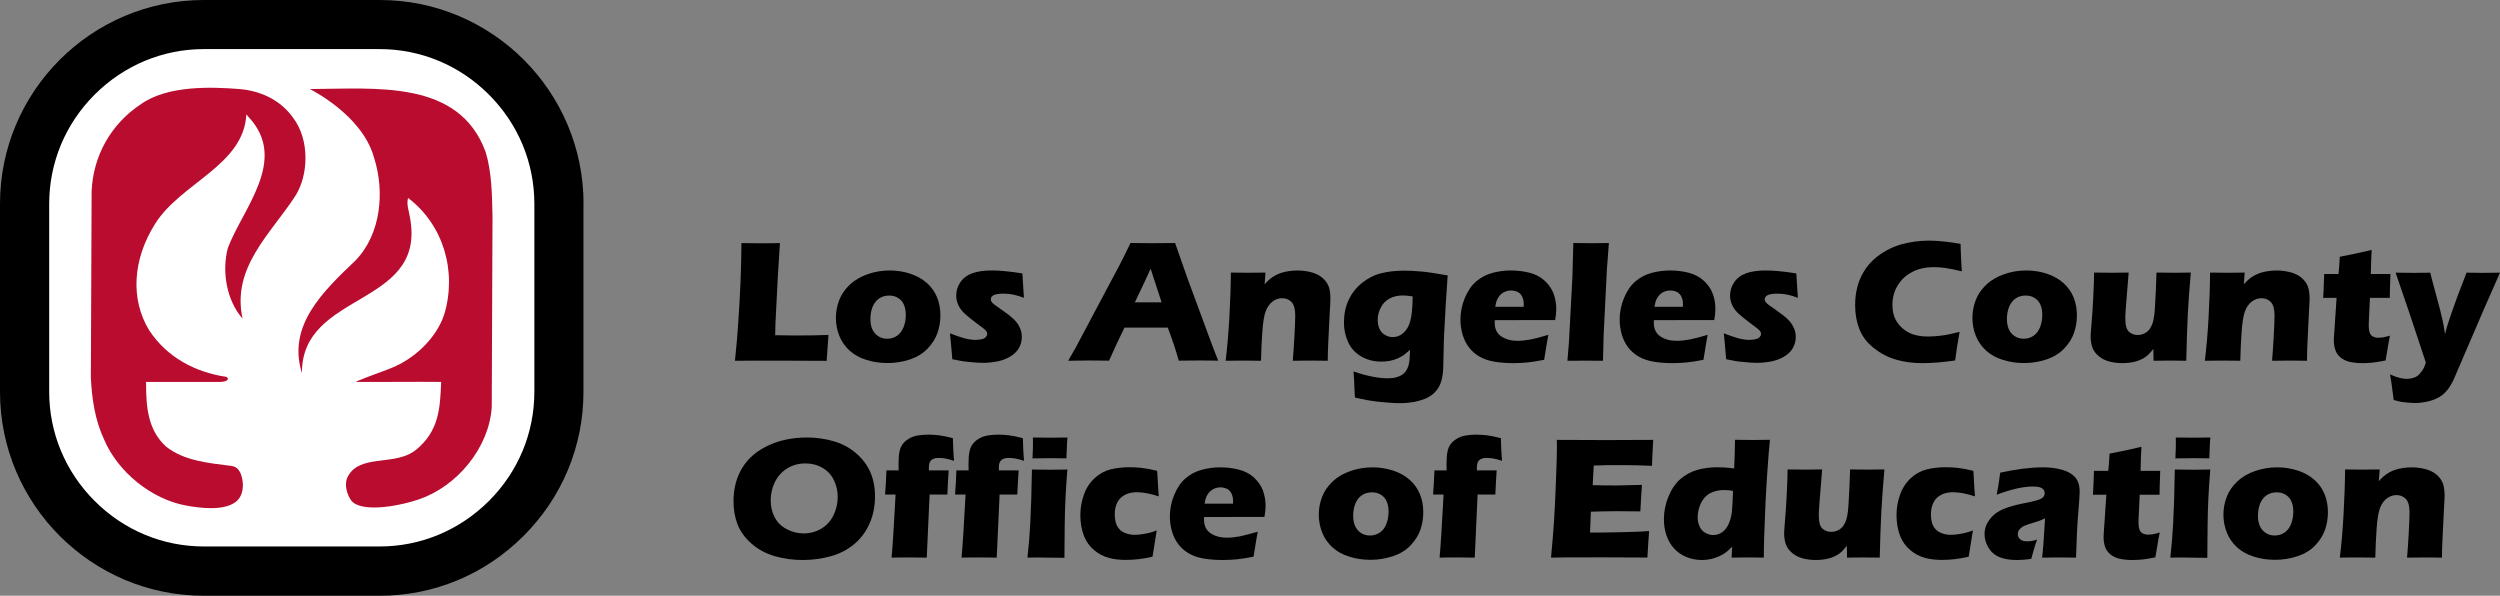 <?xml version="1.0" encoding="utf-8"?>
<!-- Generator: Adobe Illustrator 27.2.0, SVG Export Plug-In . SVG Version: 6.00 Build 0)  -->
<svg version="1.1" id="Layer_1" xmlns="http://www.w3.org/2000/svg" xmlns:xlink="http://www.w3.org/1999/xlink" x="0px" y="0px"
	 viewBox="0 0 262.23 62.49" style="enable-background:new 0 0 262.23 62.49;" xml:space="preserve">
<rect x="0" y="0" width="262.23" height="62.49" fill="#808080" stroke="none"/>
<style type="text/css">
	.st0{fill:#FFFFFF;}
	.st1{fill:#BA0C2F;}
</style>
<g>
	<path d="M77.09,37.84c0.15-1.42,0.25-2.58,0.31-3.48c0.12-1.64,0.21-3.27,0.28-4.89c0.06-1.62,0.09-2.94,0.09-3.97
		c0.82,0.01,1.55,0.02,2.19,0.02c0.43,0,1.05-0.01,1.85-0.02l-0.21,3.28l-0.26,5.12l-0.03,1.26c1.03,0.02,1.7,0.03,2.01,0.03
		c1.58,0,2.77-0.02,3.58-0.06l-0.19,2.72c-1.58-0.01-3.09-0.02-4.53-0.02C80.25,37.82,78.55,37.83,77.09,37.84z"/>
	<path d="M93.32,28.37c0.75,0,1.47,0.11,2.16,0.34c0.69,0.23,1.28,0.56,1.76,0.99c0.48,0.43,0.83,0.94,1.06,1.51
		c0.23,0.58,0.34,1.2,0.34,1.86c0,0.65-0.1,1.26-0.3,1.84c-0.2,0.58-0.55,1.13-1.03,1.64c-0.48,0.51-1.1,0.89-1.85,1.15
		c-0.75,0.25-1.54,0.38-2.37,0.38c-0.77,0-1.51-0.11-2.21-0.33c-0.71-0.22-1.3-0.55-1.77-0.98c-0.47-0.43-0.83-0.94-1.07-1.54
		c-0.24-0.6-0.36-1.23-0.36-1.88s0.12-1.29,0.35-1.88c0.23-0.6,0.6-1.13,1.11-1.61c0.5-0.48,1.13-0.84,1.87-1.1
		C91.75,28.5,92.52,28.37,93.32,28.37z M93.26,31c-0.39,0-0.74,0.1-1.04,0.3c-0.3,0.2-0.53,0.5-0.69,0.88
		c-0.16,0.39-0.23,0.81-0.23,1.27c0,0.67,0.17,1.19,0.5,1.54c0.33,0.36,0.76,0.54,1.26,0.54c0.38,0,0.73-0.1,1.03-0.31
		c0.3-0.2,0.53-0.51,0.69-0.91c0.16-0.4,0.23-0.83,0.23-1.29c0-0.38-0.06-0.72-0.18-1.02c-0.12-0.31-0.32-0.55-0.6-0.73
		C93.96,31.09,93.63,31,93.26,31z"/>
	<path d="M99.89,37.68c-0.02-0.27-0.05-0.55-0.07-0.84c-0.02-0.3-0.06-0.7-0.11-1.22l-0.07-0.66c0.58,0.23,1.08,0.4,1.5,0.52
		c0.42,0.11,0.81,0.17,1.16,0.17c0.29,0,0.53-0.03,0.72-0.08s0.32-0.13,0.4-0.23c0.08-0.1,0.13-0.2,0.13-0.31
		c0-0.1-0.03-0.19-0.09-0.29c-0.06-0.09-0.21-0.22-0.43-0.39c-0.49-0.36-0.93-0.69-1.3-0.99c-0.38-0.3-0.66-0.56-0.85-0.79
		c-0.19-0.23-0.33-0.48-0.43-0.74c-0.1-0.27-0.15-0.54-0.15-0.82c0-0.5,0.14-0.97,0.43-1.4c0.29-0.43,0.71-0.75,1.26-0.95
		c0.56-0.2,1.24-0.29,2.04-0.29c0.84,0,1.91,0.1,3.21,0.31l0.16,2.56c-0.73-0.29-1.43-0.44-2.11-0.44c-0.48,0-0.82,0.05-1.04,0.15
		c-0.21,0.1-0.32,0.24-0.32,0.44c0,0.07,0.01,0.13,0.04,0.19c0.02,0.06,0.07,0.12,0.13,0.19c0.06,0.07,0.14,0.13,0.23,0.2
		c0.09,0.07,0.32,0.23,0.68,0.48c0.36,0.25,0.64,0.46,0.85,0.62c0.34,0.27,0.59,0.51,0.77,0.74c0.18,0.23,0.31,0.47,0.41,0.72
		c0.09,0.26,0.14,0.53,0.14,0.81c0,0.43-0.1,0.82-0.31,1.18c-0.21,0.36-0.52,0.66-0.94,0.9c-0.42,0.24-0.87,0.41-1.36,0.5
		c-0.49,0.09-0.99,0.14-1.51,0.14c-0.35,0-0.79-0.03-1.32-0.09C101.2,37.94,100.59,37.83,99.89,37.68z"/>
	<path d="M112.04,37.84l0.75-1.3l4.68-8.81l0.5-0.99c0.14-0.29,0.35-0.71,0.61-1.25c1.06,0.01,1.84,0.02,2.32,0.02
		c0.85,0,1.64-0.01,2.36-0.02l1.32,3.77l2.68,7.25l0.52,1.32c-1.05-0.01-1.68-0.02-1.9-0.02c-0.51,0-1.25,0.01-2.24,0.02
		c-0.26-0.98-0.65-2.14-1.15-3.47h-4.54c-0.52,1.05-1.06,2.21-1.62,3.47c-1.13-0.01-1.82-0.02-2.07-0.02
		C113.8,37.82,113.06,37.83,112.04,37.84z M119.04,31.71h2.8c-0.7-2.13-1.08-3.31-1.15-3.53c-0.4,0.89-0.73,1.62-1.01,2.18
		L119.04,31.71z"/>
	<path d="M128.56,37.84c0.17-1.37,0.3-2.89,0.39-4.54c0.09-1.66,0.15-3.23,0.16-4.71c0.72,0.01,1.35,0.02,1.87,0.02
		c0.61,0,1.2-0.01,1.76-0.02l-0.09,1.23c0.2-0.22,0.37-0.4,0.52-0.52c0.14-0.13,0.32-0.25,0.54-0.38c0.21-0.12,0.44-0.22,0.68-0.3
		c0.24-0.08,0.51-0.14,0.79-0.18c0.29-0.04,0.59-0.07,0.9-0.07c0.44,0,0.86,0.05,1.27,0.14c0.41,0.09,0.76,0.23,1.04,0.4
		c0.28,0.17,0.51,0.38,0.7,0.64c0.19,0.26,0.31,0.53,0.37,0.82c0.06,0.29,0.09,0.6,0.09,0.91c0,0.23-0.02,0.73-0.07,1.49l-0.16,3.28
		c-0.03,0.65-0.05,1.24-0.05,1.79c-0.61-0.01-1.18-0.02-1.71-0.02c-0.71,0-1.37,0.01-1.96,0.02c0.05-0.55,0.11-1.37,0.17-2.45
		c0.06-1.08,0.09-1.85,0.09-2.29c0-0.68-0.13-1.15-0.39-1.42c-0.26-0.27-0.59-0.4-0.99-0.4c-0.35,0-0.68,0.11-0.99,0.34
		c-0.31,0.23-0.55,0.56-0.72,1c-0.17,0.44-0.29,1.16-0.36,2.16c-0.07,1-0.12,2.02-0.14,3.06c-0.6-0.01-1.19-0.02-1.76-0.02
		C129.92,37.82,129.27,37.83,128.56,37.84z"/>
	<path d="M141.97,38.96c0.78,0.27,1.46,0.45,2.05,0.56c0.59,0.11,1.11,0.16,1.55,0.16c0.32,0,0.61-0.03,0.87-0.1
		c0.26-0.07,0.47-0.16,0.62-0.26c0.16-0.1,0.29-0.23,0.4-0.39c0.11-0.16,0.2-0.33,0.26-0.52c0.06-0.19,0.1-0.42,0.13-0.67
		c0.02-0.25,0.04-0.6,0.06-1.05c-0.24,0.21-0.44,0.38-0.61,0.51c-0.17,0.13-0.39,0.25-0.64,0.37c-0.25,0.12-0.53,0.21-0.83,0.27
		c-0.3,0.06-0.62,0.09-0.95,0.09c-0.77,0-1.46-0.18-2.08-0.53c-0.62-0.36-1.08-0.85-1.38-1.49c-0.3-0.64-0.45-1.33-0.45-2.07
		c0-0.88,0.16-1.67,0.49-2.37c0.33-0.71,0.79-1.3,1.4-1.79c0.61-0.49,1.27-0.83,1.99-1.01c0.72-0.19,1.54-0.28,2.46-0.28
		c0.53,0,1.12,0.03,1.79,0.09c0.67,0.06,1.58,0.2,2.75,0.41l-0.2,2.99l-0.18,3.28c-0.01,0.24-0.02,0.43-0.02,0.58l-0.07,2.94
		c-0.01,0.37-0.06,0.73-0.14,1.07c-0.07,0.31-0.18,0.59-0.33,0.86c-0.16,0.27-0.35,0.5-0.58,0.7c-0.25,0.22-0.54,0.39-0.85,0.52
		c-0.32,0.13-0.7,0.24-1.13,0.33c-0.47,0.08-0.96,0.13-1.48,0.13c-0.29,0-0.65-0.01-1.07-0.04c-0.42-0.03-0.86-0.07-1.3-0.12
		c-0.44-0.05-0.83-0.11-1.15-0.17c-0.32-0.06-0.73-0.15-1.23-0.26l-0.06-1.19C142.06,40.23,142.03,39.73,141.97,38.96z M148.18,31.1
		c-0.38-0.07-0.71-0.11-1.01-0.11c-0.54,0-1.02,0.11-1.41,0.32c-0.4,0.21-0.71,0.52-0.92,0.94c-0.22,0.42-0.33,0.85-0.33,1.3
		c0,0.33,0.06,0.63,0.17,0.91c0.12,0.28,0.31,0.5,0.57,0.66c0.27,0.16,0.55,0.24,0.84,0.24c0.44,0,0.82-0.16,1.16-0.48
		c0.34-0.32,0.57-0.75,0.7-1.3C148.09,33.05,148.16,32.22,148.18,31.1z"/>
	<path d="M162.41,35.12c-0.08,0.36-0.22,1.24-0.44,2.62c-0.7,0.14-1.29,0.23-1.77,0.28c-0.48,0.04-0.96,0.07-1.45,0.07
		c-0.72,0-1.38-0.05-1.99-0.15c-0.61-0.1-1.13-0.28-1.56-0.53c-0.44-0.25-0.81-0.57-1.1-0.95c-0.3-0.38-0.52-0.83-0.68-1.34
		c-0.15-0.52-0.23-1.05-0.23-1.6c0-0.77,0.15-1.53,0.46-2.27c0.31-0.74,0.71-1.32,1.19-1.73c0.49-0.42,1.04-0.71,1.68-0.89
		c0.63-0.17,1.28-0.26,1.95-0.26c0.69,0,1.34,0.08,1.97,0.24c0.62,0.16,1.15,0.44,1.59,0.84c0.43,0.4,0.74,0.85,0.93,1.35
		c0.18,0.5,0.28,1.04,0.28,1.62c0,0.34-0.04,0.73-0.12,1.15l-6.33,0.01c-0.01,0.1-0.01,0.19-0.01,0.26c0,0.66,0.23,1.14,0.7,1.45
		c0.47,0.31,1.03,0.46,1.7,0.46c0.4,0,0.85-0.05,1.36-0.14C161.03,35.51,161.66,35.35,162.41,35.12z M156.84,32.18h2.98
		c0.01-0.1,0.01-0.19,0.01-0.26c0-0.32-0.06-0.58-0.17-0.81c-0.11-0.22-0.27-0.39-0.48-0.49c-0.21-0.1-0.44-0.15-0.7-0.15
		c-0.18,0-0.36,0.03-0.52,0.09c-0.17,0.06-0.32,0.14-0.46,0.25c-0.14,0.11-0.25,0.24-0.34,0.39c-0.09,0.15-0.16,0.29-0.2,0.42
		C156.92,31.75,156.88,31.94,156.84,32.18z"/>
	<path d="M164.41,37.84l0.16-1.95l0.36-6.76l0.1-3.64c0.84,0.01,1.47,0.02,1.9,0.02c0.55,0,1.16-0.01,1.83-0.02l-0.21,2.78
		l-0.34,6.84l-0.07,2.73c-0.65-0.01-1.23-0.01-1.75-0.01L164.41,37.84z"/>
	<path d="M179.12,35.12c-0.08,0.36-0.22,1.24-0.44,2.62c-0.7,0.14-1.29,0.23-1.77,0.28c-0.48,0.04-0.96,0.07-1.45,0.07
		c-0.72,0-1.38-0.05-1.99-0.15c-0.6-0.1-1.13-0.28-1.57-0.53c-0.44-0.25-0.81-0.57-1.1-0.95c-0.3-0.38-0.52-0.83-0.68-1.34
		c-0.15-0.52-0.23-1.05-0.23-1.6c0-0.77,0.15-1.53,0.46-2.27c0.31-0.74,0.7-1.32,1.19-1.73c0.48-0.42,1.04-0.71,1.68-0.89
		c0.63-0.17,1.28-0.26,1.94-0.26c0.69,0,1.34,0.08,1.97,0.24c0.62,0.16,1.15,0.44,1.59,0.84c0.43,0.4,0.74,0.85,0.93,1.35
		s0.28,1.04,0.28,1.62c0,0.34-0.04,0.73-0.12,1.15l-6.33,0.01c-0.01,0.1-0.01,0.19-0.01,0.26c0,0.66,0.23,1.14,0.7,1.45
		c0.46,0.31,1.03,0.46,1.7,0.46c0.4,0,0.85-0.05,1.37-0.14C177.74,35.51,178.37,35.35,179.12,35.12z M173.54,32.18h2.98
		c0.01-0.1,0.01-0.19,0.01-0.26c0-0.32-0.06-0.58-0.17-0.81c-0.11-0.22-0.27-0.39-0.48-0.49c-0.21-0.1-0.44-0.15-0.7-0.15
		c-0.18,0-0.36,0.03-0.52,0.09c-0.17,0.06-0.32,0.14-0.46,0.25c-0.13,0.11-0.25,0.24-0.34,0.39c-0.09,0.15-0.16,0.29-0.2,0.42
		C173.63,31.75,173.59,31.94,173.54,32.18z"/>
	<path d="M181.06,37.68c-0.02-0.27-0.05-0.55-0.07-0.84c-0.02-0.3-0.06-0.7-0.11-1.22l-0.07-0.66c0.58,0.23,1.08,0.4,1.5,0.52
		c0.42,0.11,0.81,0.17,1.16,0.17c0.29,0,0.53-0.03,0.72-0.08c0.18-0.05,0.32-0.13,0.4-0.23c0.08-0.1,0.13-0.2,0.13-0.31
		c0-0.1-0.03-0.19-0.09-0.29c-0.06-0.09-0.21-0.22-0.43-0.39c-0.49-0.36-0.93-0.69-1.3-0.99c-0.38-0.3-0.66-0.56-0.85-0.79
		c-0.19-0.23-0.33-0.48-0.43-0.74c-0.1-0.27-0.15-0.54-0.15-0.82c0-0.5,0.14-0.97,0.43-1.4c0.29-0.43,0.71-0.75,1.27-0.95
		c0.56-0.2,1.24-0.29,2.04-0.29c0.84,0,1.91,0.1,3.21,0.31l0.16,2.56c-0.73-0.29-1.43-0.44-2.11-0.44c-0.48,0-0.82,0.05-1.04,0.15
		c-0.21,0.1-0.32,0.24-0.32,0.44c0,0.07,0.01,0.13,0.04,0.19c0.02,0.06,0.07,0.12,0.13,0.19c0.06,0.07,0.14,0.13,0.23,0.2
		c0.09,0.07,0.32,0.23,0.68,0.48c0.36,0.25,0.64,0.46,0.85,0.62c0.34,0.27,0.59,0.51,0.77,0.74c0.18,0.23,0.31,0.47,0.41,0.72
		c0.09,0.26,0.14,0.53,0.14,0.81c0,0.43-0.1,0.82-0.31,1.18c-0.21,0.36-0.52,0.66-0.94,0.9c-0.42,0.24-0.87,0.41-1.36,0.5
		c-0.49,0.09-0.99,0.14-1.51,0.14c-0.35,0-0.79-0.03-1.32-0.09C182.37,37.94,181.76,37.83,181.06,37.68z"/>
	<path d="M205.55,34.81c-0.07,0.36-0.16,0.86-0.26,1.5c-0.1,0.64-0.17,1.14-0.21,1.5c-1.3,0.19-2.45,0.28-3.47,0.28
		c-0.98,0-1.89-0.12-2.74-0.37c-0.84-0.24-1.62-0.65-2.32-1.21c-0.71-0.56-1.21-1.22-1.51-1.97c-0.3-0.76-0.45-1.6-0.45-2.54
		c0-1.09,0.2-2.08,0.61-2.95c0.41-0.87,1-1.6,1.76-2.18c0.77-0.58,1.61-1,2.52-1.25c0.91-0.25,1.86-0.38,2.84-0.38
		c0.9,0,2.01,0.11,3.33,0.34l0.02,0.76c0.01,0.33,0.03,0.69,0.05,1.09l0.06,1.03c-0.71-0.17-1.29-0.29-1.73-0.35
		c-0.44-0.06-0.85-0.09-1.23-0.09c-0.82,0-1.56,0.16-2.21,0.49c-0.66,0.33-1.17,0.8-1.55,1.42c-0.38,0.62-0.56,1.31-0.56,2.06
		c0,0.69,0.16,1.28,0.47,1.77c0.32,0.49,0.74,0.87,1.28,1.14c0.54,0.27,1.2,0.4,1.99,0.4c0.43,0,0.9-0.03,1.41-0.1
		C204.15,35.14,204.78,35,205.55,34.81z"/>
	<path d="M212.54,28.37c0.75,0,1.47,0.11,2.16,0.34c0.69,0.23,1.28,0.56,1.75,0.99c0.48,0.43,0.83,0.94,1.06,1.51
		c0.23,0.58,0.34,1.2,0.34,1.86c0,0.65-0.1,1.26-0.3,1.84c-0.2,0.58-0.54,1.13-1.03,1.64c-0.48,0.51-1.1,0.89-1.85,1.15
		c-0.75,0.25-1.54,0.38-2.37,0.38c-0.77,0-1.51-0.11-2.21-0.33c-0.71-0.22-1.3-0.55-1.77-0.98c-0.47-0.43-0.83-0.94-1.07-1.54
		c-0.24-0.6-0.36-1.23-0.36-1.88s0.12-1.29,0.35-1.88c0.23-0.6,0.6-1.13,1.11-1.61c0.5-0.48,1.13-0.84,1.87-1.1
		C210.96,28.5,211.73,28.37,212.54,28.37z M212.47,31c-0.39,0-0.74,0.1-1.04,0.3c-0.3,0.2-0.53,0.5-0.69,0.88
		c-0.15,0.39-0.23,0.81-0.23,1.27c0,0.67,0.17,1.19,0.5,1.54c0.34,0.36,0.76,0.54,1.26,0.54c0.38,0,0.73-0.1,1.03-0.31
		c0.3-0.2,0.53-0.51,0.69-0.91c0.15-0.4,0.23-0.83,0.23-1.29c0-0.38-0.06-0.72-0.18-1.02c-0.12-0.31-0.32-0.55-0.6-0.73
		S212.85,31,212.47,31z"/>
	<path d="M229.32,37.84c-0.69-0.01-1.26-0.02-1.72-0.02c-0.57,0-1.14,0.01-1.71,0.02l-0.02-1.24c-0.22,0.27-0.4,0.48-0.55,0.62
		c-0.15,0.14-0.31,0.26-0.49,0.36c-0.18,0.1-0.38,0.19-0.6,0.27c-0.22,0.08-0.47,0.14-0.76,0.18c-0.29,0.04-0.58,0.06-0.87,0.06
		c-0.48,0-0.93-0.06-1.35-0.17c-0.42-0.11-0.8-0.3-1.12-0.57c-0.32-0.27-0.54-0.57-0.66-0.91c-0.12-0.34-0.18-0.73-0.18-1.18
		c0-0.11,0.01-0.28,0.03-0.51l0.16-2.06c0.05-0.75,0.09-1.59,0.13-2.51c0.03-0.56,0.04-1.09,0.04-1.59
		c0.74,0.01,1.37,0.02,1.89,0.02c0.53,0,1.11-0.01,1.74-0.02l-0.28,3.45c-0.04,0.53-0.06,0.88-0.07,1.07c0,0.19,0,0.32,0,0.38
		c0,0.65,0.13,1.08,0.38,1.31c0.26,0.23,0.56,0.34,0.92,0.34c0.14,0,0.29-0.02,0.43-0.06c0.14-0.04,0.28-0.1,0.41-0.18
		c0.11-0.07,0.22-0.17,0.32-0.27c0.1-0.12,0.19-0.26,0.27-0.42c0.1-0.2,0.17-0.42,0.22-0.65c0.07-0.32,0.12-0.73,0.15-1.23
		c0.02-0.36,0.06-0.97,0.1-1.85l0.07-1.89c0.78,0.01,1.41,0.02,1.91,0.02c0.56,0,1.12-0.01,1.69-0.02
		c-0.14,1.53-0.24,2.99-0.32,4.38C229.42,34.35,229.36,35.97,229.32,37.84z"/>
	<path d="M231.27,37.84c0.17-1.37,0.3-2.89,0.39-4.54c0.09-1.66,0.15-3.23,0.16-4.71c0.72,0.01,1.35,0.02,1.87,0.02
		c0.61,0,1.19-0.01,1.76-0.02l-0.09,1.23c0.2-0.22,0.37-0.4,0.52-0.52c0.14-0.13,0.32-0.25,0.54-0.38c0.21-0.12,0.44-0.22,0.68-0.3
		c0.24-0.08,0.51-0.14,0.79-0.18c0.29-0.04,0.59-0.07,0.9-0.07c0.43,0,0.86,0.05,1.27,0.14c0.41,0.09,0.76,0.23,1.04,0.4
		c0.28,0.17,0.51,0.38,0.7,0.64c0.19,0.26,0.31,0.53,0.37,0.82c0.06,0.29,0.09,0.6,0.09,0.91c0,0.23-0.03,0.73-0.07,1.49l-0.16,3.28
		c-0.03,0.65-0.04,1.24-0.04,1.79c-0.61-0.01-1.18-0.02-1.71-0.02c-0.72,0-1.37,0.01-1.96,0.02c0.05-0.55,0.11-1.37,0.17-2.45
		c0.06-1.08,0.09-1.85,0.09-2.29c0-0.68-0.13-1.15-0.39-1.42c-0.26-0.27-0.59-0.4-0.99-0.4c-0.35,0-0.68,0.11-0.99,0.34
		c-0.31,0.23-0.55,0.56-0.72,1c-0.17,0.44-0.29,1.16-0.36,2.16c-0.07,1-0.12,2.02-0.14,3.06c-0.6-0.01-1.19-0.02-1.76-0.02
		C232.63,37.82,231.98,37.83,231.27,37.84z"/>
	<path d="M250.69,35.21c-0.11,0.51-0.2,1-0.27,1.49l-0.19,1.11c-0.6,0.12-1.07,0.2-1.4,0.23c-0.34,0.03-0.66,0.05-0.97,0.05
		c-0.52,0-0.97-0.04-1.37-0.13c-0.4-0.09-0.73-0.25-1-0.48c-0.27-0.23-0.45-0.5-0.54-0.8c-0.1-0.3-0.15-0.62-0.15-0.96
		c0-0.06,0-0.17,0.01-0.32c0.01-0.15,0.03-0.5,0.07-1.03l0.21-3.13h-1.41c0.03-0.42,0.06-0.97,0.08-1.65l0.03-0.85h1.5
		c0.04-0.28,0.08-0.88,0.14-1.81l1.54-0.31c0.28-0.05,0.88-0.19,1.8-0.41c-0.04,0.78-0.08,1.63-0.09,2.53h2.06
		c-0.05,1.26-0.07,2.09-0.07,2.5h-2.08l-0.11,2.26c-0.01,0.34-0.02,0.56-0.02,0.65c0,0.29,0.03,0.53,0.1,0.73
		c0.06,0.19,0.18,0.33,0.34,0.42c0.16,0.08,0.34,0.13,0.53,0.13c0.15,0,0.3-0.01,0.46-0.03C250.01,35.38,250.28,35.32,250.69,35.21z
		"/>
	<path d="M251.08,41.96c-0.18-1.44-0.31-2.34-0.38-2.69c0.38,0.18,0.72,0.3,1.01,0.37c0.29,0.07,0.55,0.1,0.76,0.1
		c0.22,0,0.44-0.03,0.63-0.09c0.2-0.06,0.35-0.13,0.47-0.22c0.12-0.09,0.24-0.22,0.38-0.4c0.14-0.18,0.24-0.33,0.3-0.46
		c0.07-0.13,0.13-0.31,0.2-0.55l-1.71-5.15l-1.46-4.27c0.9,0.01,1.53,0.02,1.9,0.02c0.42,0,1-0.01,1.73-0.02
		c0.11,0.46,0.33,1.27,0.64,2.41c0.31,1.14,0.54,2.03,0.68,2.68c0.08,0.36,0.15,0.81,0.23,1.36l0.19-0.72
		c0.06-0.19,0.13-0.41,0.21-0.66c0.08-0.25,0.18-0.54,0.3-0.89l0.59-1.65l0.97-2.53c0.75,0.01,1.32,0.02,1.71,0.02
		c0.34,0,0.94-0.01,1.8-0.02l-1.74,3.95l-3.15,7.33c-0.21,0.41-0.4,0.74-0.59,0.98c-0.18,0.22-0.37,0.41-0.57,0.57
		c-0.19,0.15-0.4,0.28-0.63,0.38c-0.3,0.14-0.64,0.25-1,0.33c-0.4,0.08-0.81,0.13-1.22,0.13c-0.19,0-0.44-0.01-0.75-0.04
		c-0.31-0.03-0.56-0.06-0.75-0.08C251.65,42.09,251.39,42.04,251.08,41.96z"/>
	<path d="M84.65,45.89c0.97,0,1.89,0.13,2.79,0.39c0.89,0.26,1.67,0.67,2.34,1.25c0.67,0.57,1.17,1.23,1.5,1.97
		c0.33,0.74,0.5,1.6,0.5,2.57c0,1.01-0.18,1.95-0.55,2.8c-0.37,0.85-0.89,1.57-1.58,2.16c-0.69,0.59-1.51,1.03-2.46,1.3
		c-0.95,0.27-1.95,0.41-2.98,0.41c-1.02,0-2-0.13-2.93-0.4c-0.94-0.27-1.75-0.7-2.44-1.31c-0.69-0.6-1.18-1.27-1.47-2.01
		c-0.29-0.74-0.43-1.56-0.43-2.46c0-1.32,0.31-2.49,0.92-3.49c0.61-1,1.52-1.78,2.72-2.34C81.78,46.17,83.14,45.89,84.65,45.89z
		 M84.48,48.61c-0.7,0-1.33,0.17-1.89,0.51c-0.56,0.34-1,0.82-1.3,1.42c-0.3,0.61-0.45,1.26-0.45,1.95c0,0.64,0.14,1.23,0.41,1.76
		c0.28,0.53,0.69,0.95,1.26,1.25c0.56,0.3,1.16,0.45,1.79,0.45c0.67,0,1.29-0.17,1.85-0.5c0.56-0.33,0.99-0.81,1.28-1.41
		c0.29-0.61,0.44-1.24,0.44-1.91c0-0.65-0.14-1.24-0.41-1.79c-0.27-0.55-0.67-0.97-1.2-1.27C85.74,48.76,85.14,48.61,84.48,48.61z"
		/>
	<path d="M93.52,58.49c0.11-1.16,0.25-3.36,0.42-6.62h-1.1c0.02-0.19,0.04-0.59,0.08-1.2c0.03-0.61,0.05-1.06,0.06-1.33h1.28
		c-0.01-0.24-0.01-0.45-0.01-0.62c0-0.55,0.03-0.99,0.09-1.3c0.06-0.31,0.16-0.58,0.32-0.8c0.15-0.22,0.37-0.42,0.65-0.59
		c0.28-0.17,0.6-0.29,0.95-0.35c0.35-0.06,0.72-0.09,1.1-0.09c0.35,0,0.73,0.02,1.13,0.07c0.41,0.05,0.89,0.15,1.46,0.3
		c0.02,0.95,0.06,1.75,0.12,2.38c-0.6-0.21-1.13-0.31-1.61-0.31c-0.32,0-0.58,0.07-0.76,0.22c-0.18,0.15-0.27,0.42-0.27,0.82
		l0.01,0.27h2.07c-0.05,0.7-0.1,1.54-0.14,2.53h-1.86l-0.3,6.62c-0.72-0.01-1.34-0.02-1.85-0.02
		C94.82,58.47,94.21,58.47,93.52,58.49z"/>
	<path d="M100.86,58.49c0.11-1.16,0.25-3.36,0.42-6.62h-1.1c0.02-0.19,0.04-0.59,0.08-1.2c0.03-0.61,0.05-1.06,0.06-1.33h1.28
		c-0.01-0.24-0.01-0.45-0.01-0.62c0-0.55,0.03-0.99,0.09-1.3c0.06-0.31,0.16-0.58,0.32-0.8c0.15-0.22,0.37-0.42,0.65-0.59
		c0.28-0.17,0.6-0.29,0.95-0.35c0.35-0.06,0.72-0.09,1.1-0.09c0.35,0,0.73,0.02,1.13,0.07c0.41,0.05,0.89,0.15,1.46,0.3
		c0.02,0.95,0.06,1.75,0.12,2.38c-0.6-0.21-1.13-0.31-1.61-0.31c-0.32,0-0.58,0.07-0.76,0.22c-0.18,0.15-0.27,0.42-0.27,0.82
		l0.01,0.27h2.07c-0.05,0.7-0.1,1.54-0.14,2.53h-1.86l-0.3,6.62c-0.72-0.01-1.34-0.02-1.85-0.02
		C102.16,58.47,101.55,58.47,100.86,58.49z"/>
	<path d="M107.77,58.49c0.08-0.74,0.14-1.34,0.18-1.82c0.04-0.48,0.08-1.09,0.12-1.83c0.04-0.74,0.07-1.56,0.1-2.46
		c0.03-0.9,0.05-1.95,0.07-3.13c0.78,0.01,1.41,0.02,1.88,0.02c0.43,0,1.04-0.01,1.84-0.02c-0.09,1.14-0.16,2.14-0.2,3.01
		c-0.04,0.86-0.07,1.78-0.08,2.75c-0.02,1.72-0.03,2.88-0.03,3.5c-0.72-0.01-1.34-0.02-1.86-0.02
		C109.27,58.47,108.6,58.47,107.77,58.49z M108.3,48.08c0.04-0.72,0.05-1.28,0.05-1.7c0-0.12,0-0.28-0.01-0.49
		c0.73,0.01,1.34,0.02,1.84,0.02c0.68,0,1.28-0.01,1.79-0.02c-0.02,0.19-0.03,0.34-0.04,0.47l-0.05,1.12
		c-0.01,0.17-0.02,0.37-0.02,0.6c-0.6-0.01-1.17-0.02-1.72-0.02C109.58,48.06,108.96,48.07,108.3,48.08z"/>
	<path d="M121.33,55.64c-0.03,0.24-0.1,0.68-0.21,1.32l-0.23,1.43c-0.95,0.23-1.89,0.34-2.8,0.34c-0.66,0-1.24-0.07-1.74-0.2
		c-0.59-0.16-1.12-0.43-1.59-0.83c-0.48-0.41-0.83-0.9-1.05-1.46c-0.26-0.66-0.39-1.39-0.39-2.21c0-0.75,0.13-1.47,0.38-2.16
		c0.25-0.7,0.63-1.27,1.12-1.72c0.5-0.45,1.04-0.75,1.65-0.91c0.6-0.15,1.27-0.23,2-0.23c0.43,0,0.86,0.02,1.29,0.07
		c0.43,0.05,0.97,0.15,1.61,0.3l0.02,0.2c0.02,0.21,0.03,0.43,0.04,0.65c0.01,0.22,0.03,0.57,0.06,1.05l0.06,0.79
		c-0.87-0.29-1.64-0.44-2.3-0.44c-0.48,0-0.9,0.09-1.26,0.28s-0.63,0.46-0.8,0.81c-0.17,0.35-0.26,0.76-0.26,1.23
		c0,0.47,0.08,0.87,0.23,1.19c0.16,0.32,0.4,0.56,0.74,0.72c0.34,0.16,0.72,0.24,1.12,0.24c0.21,0,0.45-0.02,0.74-0.06
		c0.28-0.04,0.53-0.09,0.74-0.14C120.74,55.85,121.01,55.76,121.33,55.64z"/>
	<path d="M131.93,55.77c-0.08,0.36-0.22,1.24-0.44,2.62c-0.7,0.14-1.29,0.23-1.77,0.28c-0.48,0.04-0.96,0.07-1.45,0.07
		c-0.72,0-1.38-0.05-1.99-0.15c-0.61-0.1-1.13-0.28-1.56-0.53c-0.44-0.25-0.81-0.57-1.1-0.95c-0.3-0.38-0.52-0.83-0.68-1.34
		c-0.15-0.52-0.23-1.05-0.23-1.6c0-0.77,0.15-1.53,0.46-2.27c0.31-0.74,0.7-1.32,1.19-1.73c0.49-0.42,1.04-0.71,1.68-0.89
		c0.63-0.17,1.28-0.26,1.94-0.26c0.69,0,1.34,0.08,1.97,0.24c0.62,0.16,1.15,0.44,1.59,0.84c0.43,0.4,0.74,0.85,0.93,1.35
		c0.18,0.5,0.28,1.04,0.28,1.62c0,0.34-0.04,0.73-0.12,1.15l-6.33,0.01c-0.01,0.1-0.01,0.18-0.01,0.26c0,0.66,0.23,1.14,0.7,1.45
		c0.47,0.31,1.03,0.46,1.7,0.46c0.4,0,0.85-0.05,1.36-0.14C130.55,56.15,131.18,55.99,131.93,55.77z M126.35,52.83h2.98
		c0.01-0.1,0.01-0.19,0.01-0.26c0-0.32-0.06-0.58-0.17-0.81c-0.11-0.22-0.27-0.39-0.48-0.49c-0.21-0.1-0.44-0.15-0.7-0.15
		c-0.18,0-0.36,0.03-0.52,0.09c-0.17,0.06-0.32,0.14-0.46,0.26c-0.14,0.11-0.25,0.24-0.34,0.39c-0.09,0.15-0.16,0.29-0.2,0.42
		C126.44,52.4,126.39,52.59,126.35,52.83z"/>
	<path d="M143.97,49.02c0.75,0,1.47,0.12,2.16,0.34c0.69,0.23,1.28,0.56,1.76,0.99c0.48,0.43,0.83,0.94,1.06,1.51
		c0.23,0.58,0.34,1.2,0.34,1.86c0,0.65-0.1,1.26-0.3,1.84c-0.2,0.58-0.55,1.13-1.03,1.64c-0.48,0.51-1.1,0.89-1.85,1.14
		c-0.75,0.25-1.54,0.38-2.37,0.38c-0.77,0-1.51-0.11-2.21-0.33c-0.71-0.22-1.3-0.55-1.77-0.98c-0.47-0.43-0.83-0.94-1.07-1.54
		c-0.24-0.6-0.36-1.23-0.36-1.88c0-0.66,0.12-1.29,0.35-1.88c0.23-0.6,0.6-1.13,1.11-1.61c0.5-0.48,1.13-0.84,1.87-1.1
		C142.39,49.15,143.16,49.02,143.97,49.02z M143.9,51.64c-0.39,0-0.74,0.1-1.04,0.3c-0.3,0.2-0.54,0.5-0.69,0.88
		c-0.16,0.39-0.23,0.81-0.23,1.27c0,0.67,0.17,1.19,0.5,1.54c0.33,0.36,0.75,0.54,1.26,0.54c0.38,0,0.73-0.1,1.03-0.31
		c0.3-0.2,0.54-0.51,0.69-0.91c0.16-0.4,0.23-0.83,0.23-1.29c0-0.38-0.06-0.72-0.18-1.02c-0.12-0.31-0.32-0.55-0.6-0.73
		C144.6,51.73,144.27,51.64,143.9,51.64z"/>
	<path d="M151,58.49c0.11-1.16,0.25-3.36,0.42-6.62h-1.1c0.02-0.19,0.04-0.59,0.08-1.2c0.03-0.61,0.05-1.06,0.06-1.33h1.28
		c-0.01-0.24-0.01-0.45-0.01-0.62c0-0.55,0.03-0.99,0.09-1.3c0.06-0.31,0.16-0.58,0.32-0.8c0.15-0.22,0.37-0.42,0.65-0.59
		c0.28-0.17,0.6-0.29,0.95-0.35c0.35-0.06,0.72-0.09,1.1-0.09c0.35,0,0.73,0.02,1.13,0.07c0.41,0.05,0.89,0.15,1.46,0.3
		c0.02,0.95,0.06,1.75,0.12,2.38c-0.6-0.21-1.13-0.31-1.61-0.31c-0.33,0-0.58,0.07-0.76,0.22c-0.18,0.15-0.27,0.42-0.27,0.82
		l0.01,0.27h2.07c-0.05,0.7-0.1,1.54-0.14,2.53h-1.86l-0.3,6.62c-0.72-0.01-1.34-0.02-1.85-0.02
		C152.29,58.47,151.69,58.47,151,58.49z"/>
	<path d="M162.69,58.49c0.15-1.55,0.25-2.86,0.32-3.91c0.07-1.05,0.13-2.44,0.2-4.18c0.07-1.74,0.1-2.89,0.1-3.46l-0.01-0.8
		c1.42,0.01,3.15,0.02,5.17,0.02c1.87,0,3.51-0.01,4.94-0.02l-0.02,0.3c-0.01,0.07-0.02,0.33-0.04,0.79l-0.05,0.99
		c-0.01,0.21-0.02,0.43-0.02,0.64c-1.16-0.05-2.14-0.07-2.93-0.07c-0.87,0-1.45,0-1.76,0c-0.3,0-0.78,0.02-1.42,0.04l-0.11,2.06
		c0.71,0.02,1.54,0.03,2.48,0.03c0.34,0,1.23-0.02,2.69-0.06c-0.06,0.78-0.12,1.71-0.17,2.78c-1.04-0.01-1.84-0.02-2.4-0.02
		c-0.83,0-1.76,0.02-2.79,0.05l-0.09,2.19h1.04c0.31,0,0.94-0.01,1.9-0.03l1.87-0.05c0.28-0.01,0.74-0.03,1.39-0.08
		c-0.07,0.9-0.13,1.82-0.18,2.78c-1.47-0.01-3.08-0.02-4.84-0.02l-3.98,0.01L162.69,58.49z"/>
	<path d="M185.01,58.49c-0.65-0.01-1.19-0.02-1.62-0.02c-0.48,0-1.07,0.01-1.76,0.02l0.06-1.14c-0.24,0.23-0.44,0.42-0.62,0.56
		c-0.18,0.14-0.4,0.28-0.68,0.41c-0.28,0.13-0.57,0.23-0.89,0.31c-0.32,0.07-0.65,0.11-0.99,0.11c-0.58,0-1.12-0.11-1.63-0.32
		c-0.51-0.21-0.94-0.51-1.29-0.9c-0.36-0.39-0.62-0.85-0.8-1.39c-0.18-0.54-0.26-1.09-0.26-1.66c0-0.82,0.16-1.61,0.48-2.39
		c0.32-0.78,0.74-1.39,1.26-1.84c0.52-0.45,1.1-0.76,1.75-0.95c0.65-0.18,1.36-0.28,2.12-0.28c0.5,0,1.09,0.04,1.76,0.12
		c0.04-0.71,0.07-1.71,0.09-3c0.74,0.01,1.35,0.02,1.82,0.02c0.61,0,1.22-0.01,1.84-0.02c-0.17,1.79-0.33,3.98-0.46,6.56
		C185.07,55.28,185.01,57.21,185.01,58.49z M181.78,51.49c-0.32-0.06-0.63-0.09-0.91-0.09c-0.59,0-1.09,0.12-1.51,0.34
		c-0.41,0.23-0.73,0.58-0.96,1.07c-0.22,0.49-0.33,0.96-0.33,1.43c0,0.35,0.06,0.67,0.19,0.96c0.12,0.28,0.32,0.51,0.58,0.67
		c0.26,0.16,0.55,0.25,0.86,0.25c0.34,0,0.64-0.09,0.92-0.28c0.28-0.19,0.5-0.47,0.68-0.83c0.17-0.37,0.29-0.8,0.36-1.31
		C181.71,53.18,181.75,52.45,181.78,51.49z"/>
	<path d="M197.17,58.49c-0.69-0.01-1.26-0.02-1.72-0.02c-0.57,0-1.14,0.01-1.71,0.02l-0.02-1.24c-0.22,0.27-0.4,0.48-0.55,0.62
		c-0.15,0.14-0.31,0.26-0.49,0.36c-0.18,0.1-0.38,0.19-0.6,0.27c-0.22,0.08-0.47,0.13-0.76,0.18c-0.29,0.04-0.58,0.06-0.87,0.06
		c-0.48,0-0.93-0.06-1.35-0.17c-0.42-0.11-0.8-0.3-1.12-0.57c-0.32-0.27-0.54-0.57-0.66-0.91c-0.12-0.34-0.18-0.73-0.18-1.18
		c0-0.11,0.01-0.28,0.03-0.51l0.16-2.06c0.05-0.75,0.09-1.59,0.13-2.51c0.03-0.56,0.04-1.09,0.04-1.59
		c0.74,0.01,1.37,0.02,1.89,0.02c0.53,0,1.11-0.01,1.74-0.02l-0.28,3.45c-0.04,0.53-0.06,0.88-0.07,1.07c0,0.19,0,0.32,0,0.38
		c0,0.65,0.13,1.08,0.38,1.31c0.26,0.23,0.56,0.34,0.92,0.34c0.14,0,0.29-0.02,0.43-0.06c0.14-0.04,0.28-0.1,0.42-0.18
		c0.11-0.07,0.22-0.17,0.32-0.27c0.1-0.12,0.19-0.26,0.27-0.42c0.1-0.2,0.17-0.42,0.22-0.65c0.07-0.32,0.12-0.73,0.15-1.23
		c0.02-0.36,0.06-0.97,0.1-1.85l0.07-1.89c0.78,0.01,1.41,0.02,1.91,0.02c0.56,0,1.12-0.01,1.69-0.02
		c-0.14,1.53-0.24,2.99-0.32,4.38C197.27,55,197.21,56.62,197.17,58.49z"/>
	<path d="M206.94,55.64c-0.03,0.24-0.1,0.68-0.21,1.32l-0.23,1.43c-0.95,0.23-1.89,0.34-2.8,0.34c-0.66,0-1.24-0.07-1.74-0.2
		c-0.59-0.16-1.12-0.43-1.59-0.83c-0.48-0.41-0.83-0.9-1.05-1.46c-0.26-0.66-0.39-1.39-0.39-2.21c0-0.75,0.13-1.47,0.38-2.16
		c0.25-0.7,0.63-1.27,1.12-1.72c0.49-0.45,1.04-0.75,1.65-0.91c0.6-0.15,1.27-0.23,2-0.23c0.43,0,0.86,0.02,1.29,0.07
		c0.44,0.05,0.97,0.15,1.61,0.3l0.02,0.2c0.02,0.21,0.04,0.43,0.04,0.65c0.01,0.22,0.03,0.57,0.06,1.05l0.06,0.79
		c-0.87-0.29-1.64-0.44-2.3-0.44c-0.48,0-0.9,0.09-1.26,0.28s-0.63,0.46-0.8,0.81c-0.17,0.35-0.26,0.76-0.26,1.23
		c0,0.47,0.08,0.87,0.23,1.19c0.16,0.32,0.4,0.56,0.74,0.72c0.34,0.16,0.72,0.24,1.12,0.24c0.21,0,0.45-0.02,0.74-0.06
		c0.28-0.04,0.53-0.09,0.74-0.14C206.35,55.85,206.61,55.76,206.94,55.64z"/>
	<path d="M209.44,51.89c0.11-0.6,0.19-1.02,0.22-1.24c0.03-0.23,0.08-0.58,0.14-1.07c1.74-0.38,3.23-0.56,4.49-0.56
		c0.71,0,1.37,0.08,1.96,0.24c0.59,0.16,1.06,0.42,1.39,0.77c0.33,0.36,0.5,0.87,0.5,1.53c0,0.34-0.05,1.1-0.15,2.28
		c-0.1,1.18-0.18,2.73-0.23,4.65c-0.59-0.01-1.18-0.02-1.76-0.02c-0.57,0-1.17,0.01-1.8,0.02c0.09-0.67,0.19-2.04,0.31-4.12
		c-0.23,0.11-0.41,0.19-0.54,0.24c-0.13,0.05-0.36,0.12-0.69,0.22c-0.33,0.1-0.59,0.18-0.77,0.25c-0.19,0.07-0.35,0.15-0.48,0.26
		c-0.14,0.1-0.23,0.21-0.29,0.32c-0.06,0.11-0.09,0.23-0.09,0.37c0,0.21,0.08,0.39,0.24,0.53c0.16,0.15,0.42,0.22,0.78,0.22
		c0.13,0,0.26-0.01,0.41-0.03c0.15-0.02,0.34-0.07,0.6-0.16c-0.18,0.46-0.38,1.14-0.62,2.03c-0.52,0.08-1.01,0.12-1.48,0.12
		c-0.75,0-1.37-0.1-1.87-0.31c-0.5-0.21-0.88-0.55-1.15-1.01c-0.27-0.47-0.4-0.93-0.4-1.4c0-0.28,0.05-0.56,0.15-0.84
		c0.1-0.27,0.26-0.54,0.47-0.8c0.21-0.26,0.46-0.48,0.75-0.67c0.29-0.18,0.68-0.36,1.17-0.52c0.49-0.16,1.12-0.32,1.88-0.46
		c0.32-0.06,0.61-0.13,0.87-0.2c0.26-0.07,0.45-0.13,0.56-0.18c0.11-0.05,0.2-0.11,0.27-0.18c0.07-0.07,0.12-0.14,0.15-0.21
		c0.03-0.07,0.04-0.15,0.04-0.23c0-0.23-0.1-0.4-0.29-0.52c-0.19-0.12-0.48-0.18-0.85-0.18C212.25,51.02,210.97,51.31,209.44,51.89z
		"/>
	<path d="M226.54,55.86c-0.11,0.51-0.2,1-0.27,1.49l-0.19,1.11c-0.6,0.12-1.07,0.2-1.4,0.23c-0.34,0.03-0.66,0.05-0.97,0.05
		c-0.52,0-0.97-0.04-1.37-0.13c-0.4-0.09-0.73-0.25-1-0.48c-0.27-0.23-0.45-0.5-0.54-0.8c-0.1-0.3-0.15-0.62-0.15-0.96
		c0-0.06,0-0.17,0.01-0.32c0.01-0.15,0.03-0.5,0.07-1.03l0.21-3.13h-1.41c0.03-0.42,0.06-0.97,0.08-1.65l0.03-0.85h1.5
		c0.04-0.28,0.08-0.88,0.14-1.81l1.54-0.31c0.28-0.05,0.88-0.19,1.8-0.41c-0.04,0.78-0.08,1.63-0.09,2.53h2.06
		c-0.05,1.26-0.07,2.09-0.07,2.5h-2.08l-0.11,2.26c-0.01,0.34-0.02,0.55-0.02,0.65c0,0.29,0.03,0.54,0.1,0.73
		c0.06,0.2,0.18,0.33,0.34,0.42c0.16,0.08,0.34,0.13,0.53,0.13c0.15,0,0.3-0.01,0.46-0.03C225.86,56.03,226.14,55.97,226.54,55.86z"
		/>
	<path d="M227.65,58.49c0.08-0.74,0.14-1.34,0.18-1.82c0.04-0.48,0.08-1.09,0.12-1.83c0.04-0.74,0.07-1.56,0.1-2.46
		c0.03-0.9,0.05-1.95,0.07-3.13c0.78,0.01,1.41,0.02,1.88,0.02c0.43,0,1.04-0.01,1.84-0.02c-0.09,1.14-0.16,2.14-0.2,3.01
		c-0.04,0.86-0.07,1.78-0.08,2.75c-0.02,1.72-0.03,2.88-0.03,3.5c-0.72-0.01-1.34-0.02-1.86-0.02
		C229.16,58.47,228.48,58.47,227.65,58.49z M228.18,48.08c0.04-0.72,0.05-1.28,0.05-1.7c0-0.12,0-0.28-0.01-0.49
		c0.73,0.01,1.34,0.02,1.84,0.02c0.68,0,1.28-0.01,1.79-0.02c-0.02,0.19-0.03,0.34-0.04,0.47l-0.05,1.12
		c-0.01,0.17-0.02,0.37-0.02,0.6c-0.6-0.01-1.17-0.02-1.72-0.02C229.46,48.06,228.84,48.07,228.18,48.08z"/>
	<path d="M238.87,49.02c0.75,0,1.47,0.12,2.16,0.34c0.69,0.23,1.28,0.56,1.75,0.99c0.48,0.43,0.83,0.94,1.06,1.51
		c0.23,0.58,0.34,1.2,0.34,1.86c0,0.65-0.1,1.26-0.3,1.84c-0.2,0.58-0.54,1.13-1.03,1.64c-0.48,0.51-1.1,0.89-1.85,1.14
		c-0.75,0.25-1.54,0.38-2.37,0.38c-0.77,0-1.51-0.11-2.21-0.33c-0.71-0.22-1.3-0.55-1.77-0.98c-0.47-0.43-0.83-0.94-1.07-1.54
		c-0.24-0.6-0.36-1.23-0.36-1.88c0-0.66,0.12-1.29,0.35-1.88c0.23-0.6,0.6-1.13,1.11-1.61c0.5-0.48,1.13-0.84,1.87-1.1
		C237.29,49.15,238.06,49.02,238.87,49.02z M238.8,51.64c-0.39,0-0.74,0.1-1.04,0.3c-0.3,0.2-0.53,0.5-0.69,0.88
		c-0.15,0.39-0.23,0.81-0.23,1.27c0,0.67,0.17,1.19,0.5,1.54c0.34,0.36,0.76,0.54,1.26,0.54c0.38,0,0.73-0.1,1.03-0.31
		c0.3-0.2,0.53-0.51,0.69-0.91c0.15-0.4,0.23-0.83,0.23-1.29c0-0.38-0.06-0.72-0.18-1.02c-0.12-0.31-0.32-0.55-0.6-0.73
		C239.5,51.73,239.18,51.64,238.8,51.64z"/>
	<path d="M245.43,58.49c0.17-1.37,0.3-2.88,0.39-4.54c0.09-1.66,0.15-3.23,0.16-4.71c0.72,0.01,1.35,0.02,1.87,0.02
		c0.61,0,1.19-0.01,1.76-0.02l-0.09,1.23c0.2-0.22,0.37-0.4,0.52-0.52c0.15-0.13,0.33-0.25,0.54-0.38c0.21-0.12,0.44-0.22,0.68-0.3
		c0.24-0.08,0.51-0.14,0.79-0.18s0.59-0.07,0.9-0.07c0.43,0,0.86,0.05,1.27,0.14c0.41,0.09,0.76,0.23,1.04,0.4
		c0.28,0.17,0.51,0.38,0.7,0.64c0.19,0.26,0.31,0.53,0.37,0.82c0.06,0.29,0.09,0.6,0.09,0.91c0,0.23-0.02,0.72-0.07,1.49l-0.16,3.28
		c-0.03,0.65-0.05,1.25-0.05,1.79c-0.61-0.01-1.18-0.02-1.7-0.02c-0.72,0-1.37,0.01-1.96,0.02c0.05-0.55,0.11-1.37,0.17-2.45
		c0.06-1.08,0.09-1.85,0.09-2.29c0-0.68-0.13-1.15-0.39-1.42c-0.26-0.27-0.59-0.4-0.99-0.4c-0.35,0-0.68,0.12-0.99,0.34
		c-0.31,0.23-0.55,0.56-0.72,1c-0.17,0.44-0.29,1.16-0.36,2.16c-0.07,1-0.12,2.02-0.14,3.06c-0.6-0.01-1.19-0.02-1.76-0.02
		C246.79,58.47,246.14,58.47,245.43,58.49z"/>
</g>
<path d="M61.21,21.38C61.21,9.59,51.62,0,39.83,0H21.38C9.59,0,0,9.59,0,21.38V41.1C0,52.9,9.59,62.49,21.38,62.49h18.44
	c5.69,0,11.05-2.23,15.1-6.28c4.05-4.05,6.28-9.41,6.28-15.1V21.38z"/>
<path class="st0" d="M56.05,41.1c0,4.31-1.69,8.38-4.77,11.45c-3.08,3.07-7.14,4.77-11.46,4.77H21.38c-4.31,0-8.38-1.7-11.45-4.77
	c-3.07-3.07-4.77-7.14-4.77-11.45V21.38c0-4.31,1.69-8.38,4.77-11.46c3.08-3.07,7.14-4.77,11.45-4.77h18.44
	c4.31,0,8.38,1.69,11.46,4.77c3.07,3.07,4.77,7.14,4.77,11.46V41.1z"/>
<g>
	<path class="st1" d="M30.77,12.39c1.73,2.3,1.6,6.02,0.19,8.19c-2.58,3.97-6.68,7.46-5.52,12.84c-1.68-1.92-2.19-4.95-1.54-7.41
		c1.59-4.19,6.36-9.25,2.19-13.72L25.84,12c-0.26,5.32-6.82,7.16-9.54,11.43c-2.42,3.8-2.62,8-0.65,11.22
		c1.89,2.87,4.86,4.39,8.03,4.87c0.32,0.05,0.43,0.53-0.6,0.54l-7.76,0l0,0.11c0,2.52,0.19,4.97,2.13,6.7
		c1.92,1.49,4.41,1.69,6.81,2c0.62,0.08,0.9,0.5,1.07,1.05c0.29,0.93,0.2,2.19-0.69,2.79c-1.3,0.88-3.61,0.59-5.11,0.32
		c-3.65-0.66-7.19-3.54-8.62-6.95c-0.92-1.97-1.27-4.14-1.38-6.49l0.08-19.54c0.16-3.68,2-7.03,5.19-9.14
		c2.81-1.97,7.38-1.8,10.3-1.57C27.23,9.51,29.39,10.42,30.77,12.39L30.77,12.39L30.77,12.39z"/>
	<path class="st1" d="M50.93,15.91c0.65,2.11,0.68,4.46,0.73,6.81l-0.08,19.98c-0.27,4.27-3.65,8.33-7.65,9.68
		c-2.51,0.85-6.27,1.37-7.14,0.05c-0.4-0.61-0.71-1.64-0.33-2.4c1.26-2.49,5.01-1.07,7.19-2.86c2.4-1.97,2.51-4.36,2.62-7.01l0-0.1
		c-2.81-0.03-6.3,0.02-8.9,0c-0.12,0,0.32-0.18,0.26-0.15c1.13-0.48,2.1-0.78,3.37-1.29c2.49-0.98,4.78-3.16,5.6-5.65
		c1.35-4.51-0.09-9.4-3.8-12.21c-0.19,0.81,0.11,1.27,0.28,2.53c1.25,8.88-11.46,7.35-11.41,15.84c-1.57-4.97,2.22-8.57,5.62-11.81
		c2.68-2.76,3.08-7.24,1.95-10.76c-0.84-3.16-3.95-5.73-6.73-7.22C39.5,9.31,48.12,8.34,50.93,15.91L50.93,15.91L50.93,15.91z"/>
</g>
</svg>
